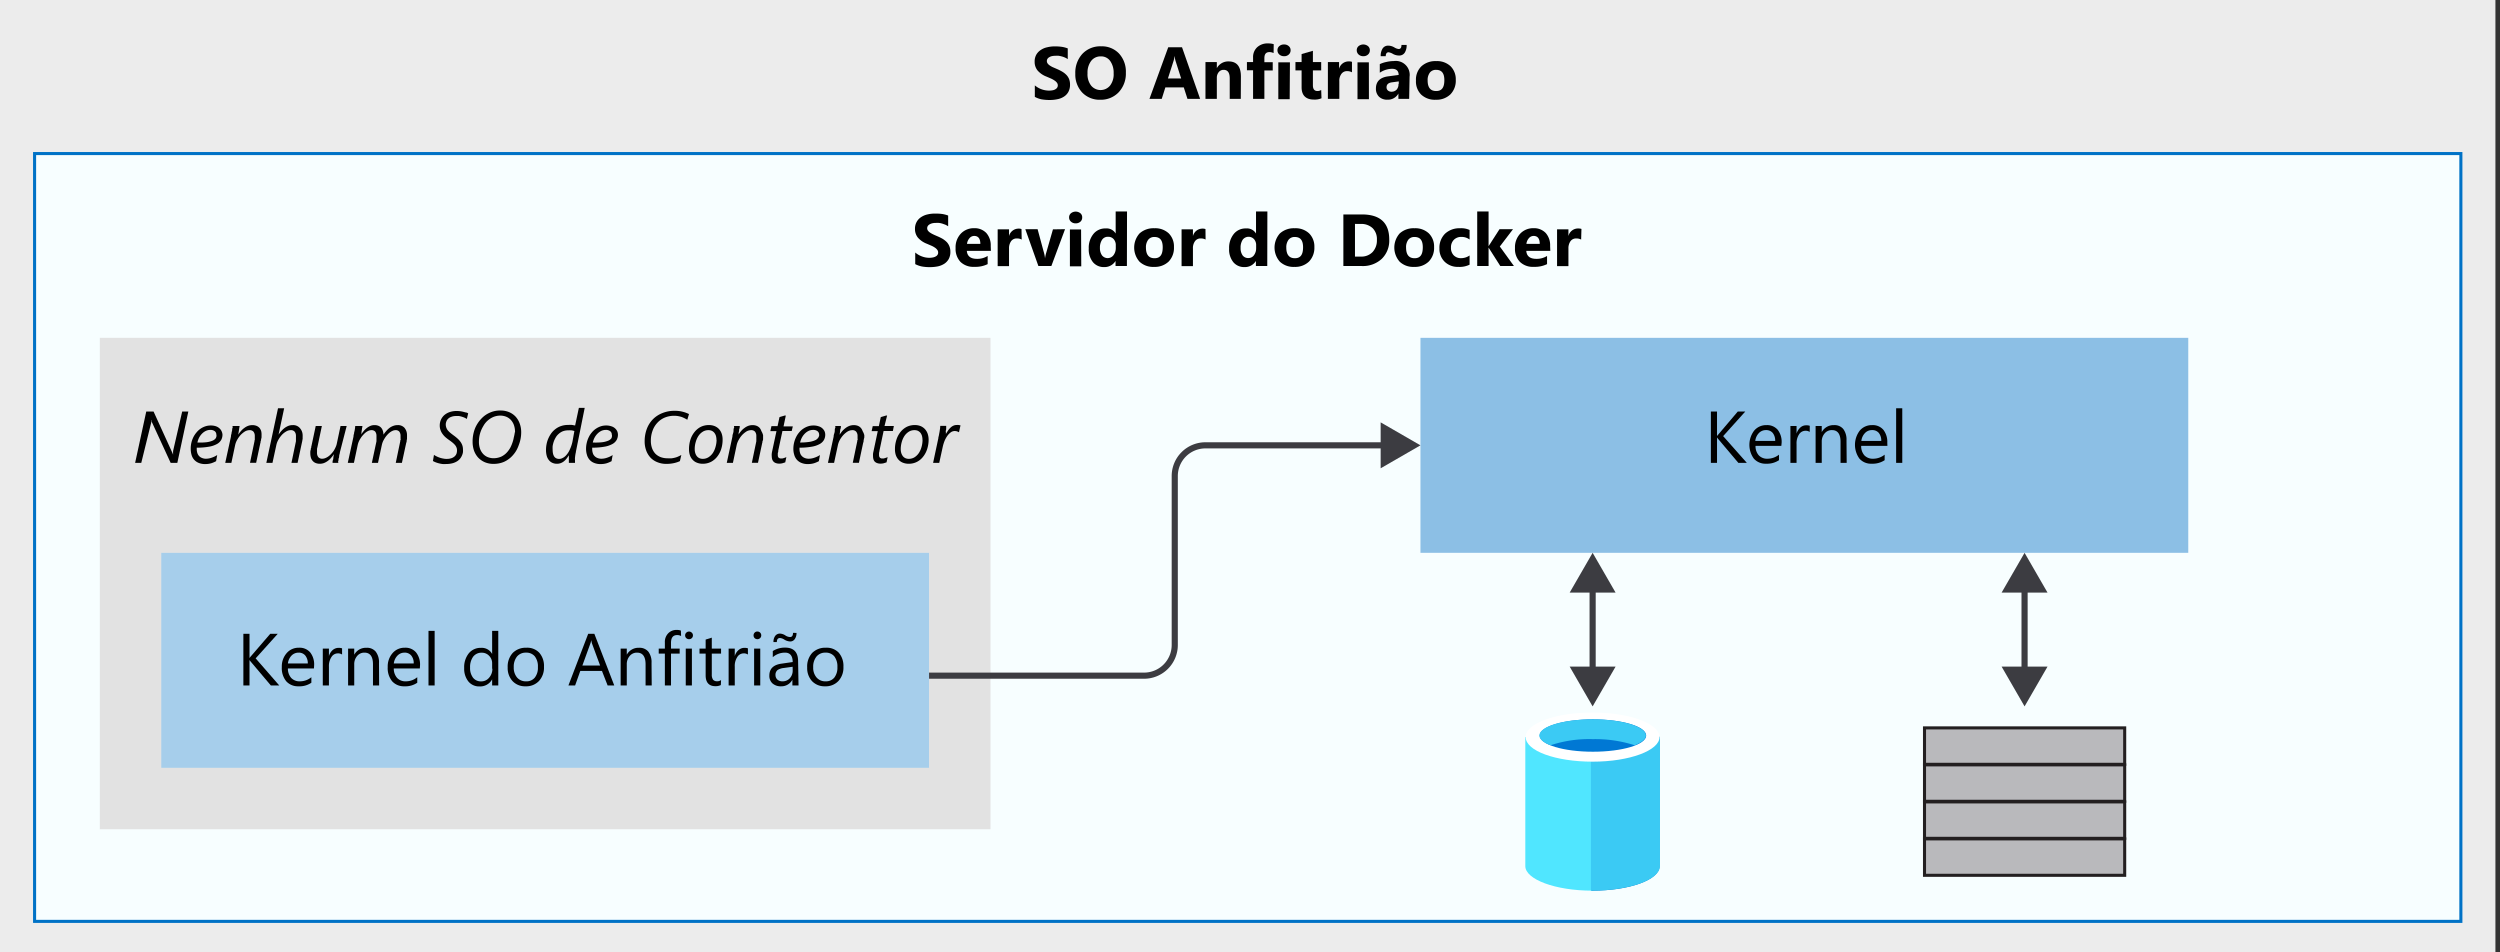 <svg xmlns="http://www.w3.org/2000/svg" viewBox="0 0 407 155"><rect x="0" y="0" width="407" height="155" fill="#333333" stroke="none"/><defs><style>.cls-1{fill:#fff;}.cls-2,.cls-5,.cls-9{fill:#3c3c41;}.cls-2{opacity:0.1;}.cls-14,.cls-2,.cls-3,.cls-5,.cls-6,.cls-7{isolation:isolate;}.cls-10,.cls-3{fill:#50e6ff;}.cls-3{opacity:0.05;}.cls-15,.cls-4,.cls-8{fill:none;}.cls-4{stroke:#0072c6;}.cls-15,.cls-4{stroke-width:0.5px;}.cls-5{opacity:0.15;}.cls-6,.cls-7{fill:#0072c6;}.cls-6{opacity:0.35;}.cls-7{opacity:0.45;}.cls-8{stroke:#3c3c41;}.cls-11{fill:#0072c5;}.cls-12{fill:#3bcaf4;}.cls-13{fill:#0078d4;}.cls-14{fill:#75757a;opacity:0.5;}.cls-15{stroke:#231f20;}</style></defs><title>OJ104601304</title><g id="Layer_1" data-name="Layer 1"><g id="Shapes"><g id="Group"><rect id="Rectangle-path" class="cls-1" width="406.25" height="155"/><rect class="cls-2" width="406.25" height="155"/></g><rect class="cls-1" x="5.63" y="25" width="395" height="125"/><rect class="cls-3" x="5.63" y="25" width="395" height="125"/><rect class="cls-4" x="5.63" y="25" width="395" height="125"/><rect class="cls-1" x="16.25" y="55" width="145" height="80"/><rect class="cls-5" x="16.25" y="55" width="145" height="80"/><rect class="cls-1" x="26.25" y="90" width="125" height="35"/><rect class="cls-6" x="26.25" y="90" width="125" height="35"/><rect class="cls-1" x="231.25" y="55" width="125" height="35"/><rect class="cls-7" x="231.25" y="55" width="125" height="35"/><path id="Shape" class="cls-8" d="M151.25,110h35a5,5,0,0,0,5-5V77.5a5,5,0,0,1,5-5h29.62"/><polygon class="cls-9" points="224.77 76.24 231.25 72.5 224.77 68.76 224.77 76.24"/><path class="cls-8" d="M259.28,95.38v14.24"/><polygon class="cls-9" points="255.54 96.48 259.28 90 263.02 96.48 255.54 96.48"/><polygon class="cls-9" points="255.54 108.52 259.28 115 263.02 108.52 255.54 108.52"/><path class="cls-10" d="M248.32,120v21c0,2.16,4.87,4,10.9,4V120Z"/><path class="cls-11" d="M259.1,145h.18c6,0,10.9-1.76,10.9-4V120H259.1Z"/><path class="cls-12" d="M259,145h.17c6.09,0,11.07-1.76,11.07-4V119.93H259Z"/><path class="cls-1" d="M270.17,120c0,2.17-4.86,4-10.89,4s-10.9-1.76-10.9-4,4.86-4,10.9-4S270.17,117.82,270.17,120Z"/><path class="cls-13" d="M268,119.75c0,1.46-3.87,2.63-8.67,2.63s-8.67-1.17-8.67-2.63,3.86-2.64,8.67-2.64S268,118.28,268,119.75Z"/><path class="cls-12" d="M266.13,121.33c1.12-.47,1.82-1,1.82-1.58,0-1.47-3.87-2.64-8.67-2.64s-8.67,1.17-8.67,2.64c0,.58.7,1.17,1.81,1.58a20,20,0,0,1,6.86-1A21,21,0,0,1,266.13,121.33Z"/><path class="cls-8" d="M329.6,95.38v14.24"/><polygon class="cls-9" points="325.86 96.48 329.6 90 333.34 96.48 325.86 96.48"/><polygon class="cls-9" points="325.86 108.52 329.6 115 333.34 108.52 325.86 108.52"/><rect class="cls-1" x="313.31" y="124.52" width="32.59" height="5.93"/><rect class="cls-14" x="313.31" y="124.52" width="32.59" height="5.93"/><rect class="cls-15" x="313.31" y="124.52" width="32.59" height="5.93"/><rect class="cls-1" x="313.31" y="118.5" width="32.59" height="5.93"/><rect class="cls-14" x="313.31" y="118.5" width="32.59" height="5.93"/><rect class="cls-15" x="313.31" y="118.5" width="32.59" height="5.93"/><rect class="cls-1" x="313.31" y="136.57" width="32.59" height="5.93"/><rect class="cls-14" x="313.31" y="136.57" width="32.59" height="5.93"/><rect class="cls-15" x="313.31" y="136.57" width="32.59" height="5.93"/><rect class="cls-1" x="313.31" y="130.55" width="32.59" height="5.93"/><rect class="cls-14" x="313.31" y="130.55" width="32.59" height="5.93"/><rect class="cls-15" x="313.31" y="130.55" width="32.59" height="5.93"/></g></g><g id="text"><path d="M168.47,15.77V13.9a3.59,3.59,0,0,0,2.32.85,2.9,2.9,0,0,0,.62-.06,1.19,1.19,0,0,0,.44-.18.7.7,0,0,0,.27-.27.64.64,0,0,0,.09-.34.71.71,0,0,0-.14-.43,1.52,1.52,0,0,0-.39-.36,3.74,3.74,0,0,0-.57-.32l-.72-.31a3.65,3.65,0,0,1-1.47-1,2.21,2.21,0,0,1-.48-1.43,2.25,2.25,0,0,1,.26-1.13,2.21,2.21,0,0,1,.72-.77,2.93,2.93,0,0,1,1.05-.45,5.18,5.18,0,0,1,1.26-.15,8.06,8.06,0,0,1,1.17.08,4.85,4.85,0,0,1,.93.25V9.63a2.28,2.28,0,0,0-.46-.26,2.8,2.8,0,0,0-.51-.18,3.33,3.33,0,0,0-.53-.11,2.77,2.77,0,0,0-.49,0,2.74,2.74,0,0,0-.59.06,1.35,1.35,0,0,0-.44.18.78.78,0,0,0-.28.26.62.62,0,0,0-.1.35.63.63,0,0,0,.11.38,1.21,1.21,0,0,0,.32.32,3.53,3.53,0,0,0,.49.29l.67.29a7.55,7.55,0,0,1,.9.45,3.18,3.18,0,0,1,.69.54,2.15,2.15,0,0,1,.44.68,2.48,2.48,0,0,1,.15.89,2.41,2.41,0,0,1-.27,1.19,2.12,2.12,0,0,1-.72.77,2.94,2.94,0,0,1-1.06.42,5.91,5.91,0,0,1-1.28.13,8,8,0,0,1-1.32-.11A4,4,0,0,1,168.47,15.77Z"/><path d="M179.13,16.24a3.92,3.92,0,0,1-2.94-1.17A4.27,4.27,0,0,1,175.06,12a4.53,4.53,0,0,1,1.15-3.23,4,4,0,0,1,3.06-1.23,3.83,3.83,0,0,1,2.91,1.18,4.35,4.35,0,0,1,1.11,3.11A4.43,4.43,0,0,1,182.14,15,4,4,0,0,1,179.13,16.24Zm.09-7.06a1.92,1.92,0,0,0-1.59.75,3.13,3.13,0,0,0-.58,2,3,3,0,0,0,.58,2,2,2,0,0,0,3.09,0,3,3,0,0,0,.58-2,3.27,3.27,0,0,0-.56-2A1.8,1.8,0,0,0,179.22,9.18Z"/><path d="M195.38,16.1h-2.06l-.6-1.87h-3l-.59,1.87h-2l3.06-8.41h2.24Zm-3.09-3.33-.9-2.82a3,3,0,0,1-.14-.76h-.05a3.24,3.24,0,0,1-.15.74l-.91,2.84Z"/><path d="M202,16.1H200.2V12.76c0-.93-.33-1.39-1-1.39a1,1,0,0,0-.79.37,1.43,1.43,0,0,0-.31.93V16.1h-1.85v-6h1.85v1h0a2.1,2.1,0,0,1,1.92-1.1c1.33,0,2,.82,2,2.47Z"/><path d="M207.34,8.64a1.53,1.53,0,0,0-.67-.16c-.56,0-.83.32-.83,1v.65h1.36v1.34h-1.36V16.1H204V11.44h-1V10.1h1V9.35a2.18,2.18,0,0,1,.66-1.65,2.47,2.47,0,0,1,1.79-.63,3,3,0,0,1,.91.12Zm1.7.51a1.12,1.12,0,0,1-.77-.28.9.9,0,0,1-.3-.68.85.85,0,0,1,.3-.68,1.11,1.11,0,0,1,.77-.27,1.08,1.08,0,0,1,.77.27.85.85,0,0,1,.3.68.91.91,0,0,1-.29.68A1.08,1.08,0,0,1,209,9.15Zm.92,7h-1.85v-6H210Z"/><path d="M215.14,16a2.8,2.8,0,0,1-1.24.21c-1.3,0-2-.68-2-2V11.46h-1V10.1h1V8.8l1.84-.53V10.1h1.35v1.36h-1.35v2.43q0,.93.75.93a1.19,1.19,0,0,0,.6-.17Z"/><path d="M220.1,11.77a1.61,1.61,0,0,0-.78-.19,1.1,1.1,0,0,0-.94.45,1.88,1.88,0,0,0-.34,1.2V16.1h-1.86v-6H218v1.11h0A1.6,1.6,0,0,1,219.64,10a1.14,1.14,0,0,1,.46.07Z"/><path d="M221.94,9.15a1.09,1.09,0,0,1-.76-.28.9.9,0,0,1-.3-.68.85.85,0,0,1,.3-.68,1.22,1.22,0,0,1,1.53,0,.85.85,0,0,1,.3.68.89.89,0,0,1-.3.69A1.08,1.08,0,0,1,221.94,9.15Zm.92,7H221v-6h1.85Z"/><path d="M229.41,16.1h-1.75v-.87h0a1.94,1.94,0,0,1-1.78,1,1.88,1.88,0,0,1-1.38-.49,1.79,1.79,0,0,1-.5-1.32c0-1.17.69-1.84,2.07-2l1.63-.22c0-.65-.36-1-1.07-1a3.64,3.64,0,0,0-2,.64v-1.4a4.67,4.67,0,0,1,1.06-.35,5.63,5.63,0,0,1,1.22-.15,2.27,2.27,0,0,1,2.57,2.56ZM229,7.32a2.18,2.18,0,0,1-.32,1.27,1.05,1.05,0,0,1-.89.45,2.08,2.08,0,0,1-1-.25,2,2,0,0,0-.72-.28c-.31,0-.47.22-.47.64h-.82a2.18,2.18,0,0,1,.32-1.27,1.06,1.06,0,0,1,.9-.45,2,2,0,0,1,1,.29,1.69,1.69,0,0,0,.7.26c.31,0,.46-.22.46-.66Zm-1.28,6.34v-.41l-1.09.15q-.9.11-.9.81a.67.67,0,0,0,.22.52.84.84,0,0,0,.59.2,1.1,1.1,0,0,0,.85-.36A1.29,1.29,0,0,0,227.67,13.66Z"/><path d="M233.73,16.24a3.24,3.24,0,0,1-2.36-.84,3,3,0,0,1-.85-2.28,3,3,0,0,1,.89-2.33,3.34,3.34,0,0,1,2.4-.84,3.2,3.2,0,0,1,2.35.84A3,3,0,0,1,237,13a3.17,3.17,0,0,1-.88,2.37A3.28,3.28,0,0,1,233.73,16.24Zm.05-4.87a1.23,1.23,0,0,0-1,.45,2,2,0,0,0-.36,1.28c0,1.15.46,1.72,1.39,1.72s1.33-.59,1.33-1.77S234.67,11.37,233.78,11.37Z"/><path d="M149,43V41.11a3.52,3.52,0,0,0,1.1.64,3.4,3.4,0,0,0,1.21.22,2.88,2.88,0,0,0,.63-.07,1.35,1.35,0,0,0,.44-.18.7.7,0,0,0,.27-.27.62.62,0,0,0,.08-.33.68.68,0,0,0-.14-.44,1.47,1.47,0,0,0-.38-.36,3.43,3.43,0,0,0-.58-.32l-.72-.31a3.7,3.7,0,0,1-1.47-1,2.19,2.19,0,0,1-.48-1.43,2.25,2.25,0,0,1,.27-1.13,2.18,2.18,0,0,1,.71-.77,3.09,3.09,0,0,1,1.05-.45,5.21,5.21,0,0,1,1.27-.14,7.94,7.94,0,0,1,1.16.07,5.16,5.16,0,0,1,.94.25v1.75a3.42,3.42,0,0,0-.46-.26l-.51-.18a3.58,3.58,0,0,0-.53-.11,4.4,4.4,0,0,0-.49,0,2.68,2.68,0,0,0-.59.06,1.69,1.69,0,0,0-.45.18.88.88,0,0,0-.28.26.69.69,0,0,0,0,.73,1.38,1.38,0,0,0,.32.32,3.69,3.69,0,0,0,.5.29c.19.1.42.19.66.3a8.62,8.62,0,0,1,.91.44,3.75,3.75,0,0,1,.69.54,2.12,2.12,0,0,1,.43.68,2.29,2.29,0,0,1,.16.9,2.37,2.37,0,0,1-.27,1.18,2.22,2.22,0,0,1-.72.77,3.2,3.2,0,0,1-1.07.43,6.55,6.55,0,0,1-1.28.12,6.88,6.88,0,0,1-1.31-.11A4.15,4.15,0,0,1,149,43Z"/><path d="M161.32,40.84H157.4c.07.87.62,1.3,1.65,1.3a3.15,3.15,0,0,0,1.74-.47V43a4.51,4.51,0,0,1-2.16.44,3,3,0,0,1-2.26-.8,3.08,3.08,0,0,1-.8-2.25,3.23,3.23,0,0,1,.87-2.37,2.9,2.9,0,0,1,2.13-.87,2.62,2.62,0,0,1,2,.78,3,3,0,0,1,.72,2.12ZM159.6,39.7c0-.86-.35-1.29-1-1.29a1,1,0,0,0-.77.37,1.65,1.65,0,0,0-.4.92Z"/><path d="M166.33,39a1.59,1.59,0,0,0-.77-.18,1.11,1.11,0,0,0-.95.44,2,2,0,0,0-.34,1.2v2.87h-1.85v-6h1.85v1.11h0a1.6,1.6,0,0,1,1.58-1.22,1.28,1.28,0,0,1,.45.07Z"/><path d="M173.39,37.31l-2.23,6h-2.11l-2.13-6h2l1,3.7a5.17,5.17,0,0,1,.21,1.06h0a6,6,0,0,1,.22-1l1.07-3.73Z"/><path d="M175.12,36.36a1.07,1.07,0,0,1-.77-.28.88.88,0,0,1-.3-.68.85.85,0,0,1,.3-.68,1.23,1.23,0,0,1,1.54,0,.84.84,0,0,1,.29.68.88.88,0,0,1-.29.69A1.11,1.11,0,0,1,175.12,36.36Zm.91,7h-1.85v-6H176Z"/><path d="M183.46,43.31h-1.85v-.83h0a2.08,2.08,0,0,1-1.86,1,2.27,2.27,0,0,1-1.81-.79,3.28,3.28,0,0,1-.69-2.22,3.54,3.54,0,0,1,.76-2.38,2.45,2.45,0,0,1,2-.9,1.7,1.7,0,0,1,1.62.83h0V34.43h1.85Zm-1.81-2.92v-.45a1.43,1.43,0,0,0-.34-1,1.14,1.14,0,0,0-.89-.39,1.12,1.12,0,0,0-1,.48,2.28,2.28,0,0,0-.35,1.33,2,2,0,0,0,.34,1.22,1.18,1.18,0,0,0,1.84,0A1.88,1.88,0,0,0,181.65,40.39Z"/><path d="M187.88,43.45a3.23,3.23,0,0,1-2.36-.84,3.47,3.47,0,0,1,0-4.61,3.38,3.38,0,0,1,2.41-.84,3.2,3.2,0,0,1,2.35.84,3,3,0,0,1,.84,2.23,3.19,3.19,0,0,1-.87,2.36A3.25,3.25,0,0,1,187.88,43.45Zm.05-4.87a1.23,1.23,0,0,0-1,.45,2,2,0,0,0-.37,1.28c0,1.15.47,1.73,1.4,1.73s1.33-.6,1.33-1.78S188.82,38.58,187.93,38.58Z"/><path d="M196.27,39a1.61,1.61,0,0,0-.78-.18,1.1,1.1,0,0,0-.94.44,1.9,1.9,0,0,0-.34,1.2v2.87h-1.85v-6h1.85v1.11h0a1.6,1.6,0,0,1,1.58-1.22,1.35,1.35,0,0,1,.46.07Z"/><path d="M206.31,43.31h-1.85v-.83h0a2.07,2.07,0,0,1-1.86,1,2.27,2.27,0,0,1-1.81-.79,3.28,3.28,0,0,1-.69-2.22,3.59,3.59,0,0,1,.76-2.38,2.45,2.45,0,0,1,2-.9,1.7,1.7,0,0,1,1.62.83h0V34.43h1.85Zm-1.81-2.92v-.45a1.43,1.43,0,0,0-.34-1,1.2,1.2,0,0,0-1.85.09,2.28,2.28,0,0,0-.34,1.33,2,2,0,0,0,.33,1.22,1.12,1.12,0,0,0,.93.43,1.1,1.1,0,0,0,.91-.45A1.88,1.88,0,0,0,204.5,40.39Z"/><path d="M210.73,43.45a3.23,3.23,0,0,1-2.36-.84,3.47,3.47,0,0,1,0-4.61,3.38,3.38,0,0,1,2.41-.84,3.2,3.2,0,0,1,2.35.84,3,3,0,0,1,.85,2.23,3.2,3.2,0,0,1-.88,2.36A3.24,3.24,0,0,1,210.73,43.45Zm.05-4.87a1.23,1.23,0,0,0-1,.45,2,2,0,0,0-.37,1.28c0,1.15.47,1.73,1.4,1.73s1.33-.6,1.33-1.78S211.67,38.58,210.78,38.58Z"/><path d="M218.7,43.31v-8.4h3q4.47,0,4.47,4.09a4.14,4.14,0,0,1-1.22,3.14,4.5,4.5,0,0,1-3.25,1.17Zm1.89-6.86v5.32h.94a2.51,2.51,0,0,0,1.93-.74,2.78,2.78,0,0,0,.7-2,2.51,2.51,0,0,0-.69-1.88,2.67,2.67,0,0,0-1.95-.69Z"/><path d="M230.22,43.45a3.2,3.2,0,0,1-2.35-.84,3.47,3.47,0,0,1,0-4.61,3.35,3.35,0,0,1,2.41-.84,3.19,3.19,0,0,1,2.34.84,3,3,0,0,1,.85,2.23,3.16,3.16,0,0,1-.88,2.36A3.24,3.24,0,0,1,230.22,43.45Zm.05-4.87a1.23,1.23,0,0,0-1,.45,2,2,0,0,0-.36,1.28c0,1.15.46,1.73,1.39,1.73s1.33-.6,1.33-1.78S231.17,38.58,230.27,38.58Z"/><path d="M239.25,43.09a3.69,3.69,0,0,1-1.81.36,3.06,3.06,0,0,1-2.24-.83,2.91,2.91,0,0,1-.86-2.17,3.21,3.21,0,0,1,.92-2.41,3.42,3.42,0,0,1,2.45-.88,3.26,3.26,0,0,1,1.54.28V39a2.12,2.12,0,0,0-1.3-.43,1.67,1.67,0,0,0-1.26.47,1.72,1.72,0,0,0-.47,1.28,1.69,1.69,0,0,0,.45,1.25,1.62,1.62,0,0,0,1.22.46,2.44,2.44,0,0,0,1.36-.44Z"/><path d="M246.47,43.31h-2.22l-1.91-3h0v3h-1.85V34.43h1.85v5.65h0l1.78-2.77h2.2l-2.15,2.82Z"/><path d="M252.39,40.84h-3.91c.06.87.61,1.3,1.64,1.3a3.15,3.15,0,0,0,1.74-.47V43a4.51,4.51,0,0,1-2.16.44,3,3,0,0,1-2.25-.8,3,3,0,0,1-.81-2.25,3.23,3.23,0,0,1,.87-2.37,2.9,2.9,0,0,1,2.13-.87,2.62,2.62,0,0,1,2,.78,3,3,0,0,1,.72,2.12Zm-1.72-1.14c0-.86-.34-1.29-1-1.29a1,1,0,0,0-.77.37,1.65,1.65,0,0,0-.4.92Z"/><path d="M257.41,39a1.66,1.66,0,0,0-.78-.18,1.11,1.11,0,0,0-.95.44,2,2,0,0,0-.34,1.2v2.87h-1.85v-6h1.85v1.11h0A1.6,1.6,0,0,1,257,37.2a1.39,1.39,0,0,1,.46.07Z"/><path d="M45.46,111.59H44.09l-3.25-3.85a2.38,2.38,0,0,1-.22-.29h0v4.14h-1v-8.41h1v3.95h0c.06-.08.13-.18.22-.28L44,103.18h1.22l-3.6,4Z"/><path d="M51.11,108.83H46.87a2.27,2.27,0,0,0,.54,1.54,1.85,1.85,0,0,0,1.42.55,2.89,2.89,0,0,0,1.86-.67v.9a3.41,3.41,0,0,1-2.09.58,2.56,2.56,0,0,1-2-.82,3.37,3.37,0,0,1-.72-2.3,3.28,3.28,0,0,1,.79-2.28,2.54,2.54,0,0,1,2-.88,2.26,2.26,0,0,1,1.83.76,3.15,3.15,0,0,1,.64,2.11Zm-1-.82a2,2,0,0,0-.41-1.29,1.36,1.36,0,0,0-1.09-.47,1.58,1.58,0,0,0-1.16.49,2.21,2.21,0,0,0-.58,1.27Z"/><path d="M55.69,106.56a1.16,1.16,0,0,0-.72-.19,1.21,1.21,0,0,0-1,.58,2.62,2.62,0,0,0-.42,1.58v3.06h-1v-6h1v1.23h0a2.08,2.08,0,0,1,.62-1,1.49,1.49,0,0,1,.95-.35,1.65,1.65,0,0,1,.57.08Z"/><path d="M61.72,111.59h-1v-3.43c0-1.27-.46-1.91-1.39-1.91a1.48,1.48,0,0,0-1.19.55,2,2,0,0,0-.47,1.36v3.43h-1v-6h1v1h0a2.15,2.15,0,0,1,2-1.13,1.83,1.83,0,0,1,1.5.63,2.82,2.82,0,0,1,.53,1.84Z"/><path d="M68.35,108.83H64.11a2.27,2.27,0,0,0,.54,1.54,1.85,1.85,0,0,0,1.42.55,2.89,2.89,0,0,0,1.86-.67v.9a3.41,3.41,0,0,1-2.09.58,2.56,2.56,0,0,1-2-.82,3.37,3.37,0,0,1-.72-2.3,3.28,3.28,0,0,1,.79-2.28,2.54,2.54,0,0,1,2-.88,2.24,2.24,0,0,1,1.82.76,3.15,3.15,0,0,1,.65,2.11Zm-1-.82a1.9,1.9,0,0,0-.4-1.29,1.36,1.36,0,0,0-1.1-.47,1.57,1.57,0,0,0-1.15.49,2.22,2.22,0,0,0-.59,1.27Z"/><path d="M70.76,111.59h-1V102.7h1Z"/><path d="M81.12,111.59h-1v-1h0a2.21,2.21,0,0,1-2.06,1.16,2.24,2.24,0,0,1-1.81-.81,3.32,3.32,0,0,1-.68-2.19,3.6,3.6,0,0,1,.75-2.39,2.47,2.47,0,0,1,2-.89,1.91,1.91,0,0,1,1.8,1h0V102.7h1Zm-1-2.72V108a1.67,1.67,0,0,0-.49-1.23,1.59,1.59,0,0,0-1.21-.51,1.68,1.68,0,0,0-1.39.65,2.85,2.85,0,0,0-.5,1.78,2.56,2.56,0,0,0,.48,1.64,1.6,1.6,0,0,0,1.3.6,1.64,1.64,0,0,0,1.3-.58A2.16,2.16,0,0,0,80.16,108.87Z"/><path d="M85.57,111.73a2.76,2.76,0,0,1-2.12-.84,3.12,3.12,0,0,1-.8-2.23,3.27,3.27,0,0,1,.83-2.37,3,3,0,0,1,2.23-.84,2.68,2.68,0,0,1,2.09.82,3.25,3.25,0,0,1,.76,2.29,3.21,3.21,0,0,1-.81,2.3A2.84,2.84,0,0,1,85.57,111.73Zm.07-5.48a1.84,1.84,0,0,0-1.47.63,2.64,2.64,0,0,0-.53,1.74,2.46,2.46,0,0,0,.54,1.68,1.85,1.85,0,0,0,1.46.62,1.73,1.73,0,0,0,1.43-.61,2.57,2.57,0,0,0,.5-1.71,2.65,2.65,0,0,0-.5-1.74A1.76,1.76,0,0,0,85.64,106.25Z"/><path d="M100,111.59H98.92L98,109.23H94.47l-.84,2.36H92.54l3.22-8.41h1Zm-2.3-3.24-1.32-3.58a5.16,5.16,0,0,1-.13-.57h0a2.62,2.62,0,0,1-.14.57l-1.3,3.58Z"/><path d="M106.1,111.59h-1v-3.43c0-1.27-.47-1.91-1.39-1.91a1.5,1.5,0,0,0-1.2.55,2,2,0,0,0-.47,1.36v3.43h-1v-6h1v1h0a2.16,2.16,0,0,1,2-1.13,1.85,1.85,0,0,1,1.51.63,2.82,2.82,0,0,1,.52,1.84Z"/><path d="M110.88,103.55a1.24,1.24,0,0,0-.64-.16c-.67,0-1,.42-1,1.27v.93h1.41v.82h-1.41v5.18h-1v-5.18h-1v-.82h1v-1a2,2,0,0,1,.55-1.49,1.86,1.86,0,0,1,1.36-.55,1.94,1.94,0,0,1,.7.11Zm1.29.51a.64.64,0,0,1-.44-.17.58.58,0,0,1-.19-.45.58.58,0,0,1,.19-.44.63.63,0,0,1,.89,0,.58.58,0,0,1,.19.45.58.58,0,0,1-.19.44A.61.61,0,0,1,112.17,104.06Zm.47,7.53h-1v-6h1Z"/><path d="M117.35,111.53a1.92,1.92,0,0,1-.9.18c-1,0-1.57-.58-1.57-1.75v-3.55h-1v-.82h1v-1.47l1-.31v1.78h1.51v.82h-1.51v3.38a1.45,1.45,0,0,0,.2.86.84.84,0,0,0,.68.26,1,1,0,0,0,.63-.2Z"/><path d="M121.76,106.56a1.16,1.16,0,0,0-.72-.19,1.21,1.21,0,0,0-1,.58,2.62,2.62,0,0,0-.42,1.58v3.06h-1v-6h1v1.23h0a2,2,0,0,1,.63-1,1.44,1.44,0,0,1,.94-.35,1.65,1.65,0,0,1,.57.08Z"/><path d="M123.3,104.06a.64.64,0,0,1-.44-.17.65.65,0,0,1,0-.9.6.6,0,0,1,.44-.18.64.64,0,0,1,.45.18.61.61,0,0,1,.18.45.6.6,0,0,1-.18.44A.64.64,0,0,1,123.3,104.06Zm.47,7.53h-1v-6h1Z"/><path d="M130,111.59h-1v-.94h0a2,2,0,0,1-1.84,1.08,2,2,0,0,1-1.41-.48,1.65,1.65,0,0,1-.5-1.26q0-1.68,2-1.95l1.8-.26c0-1-.42-1.53-1.24-1.53a3,3,0,0,0-2,.74v-1a3.68,3.68,0,0,1,2-.56c1.41,0,2.12.74,2.12,2.23Zm-.33-8.55a1.68,1.68,0,0,1-.28,1,.88.88,0,0,1-.76.39,1.92,1.92,0,0,1-.95-.31,1.56,1.56,0,0,0-.69-.25c-.35,0-.52.22-.52.66h-.55a1.62,1.62,0,0,1,.28-1,.94.94,0,0,1,.79-.38,1.74,1.74,0,0,1,.87.3,1.46,1.46,0,0,0,.75.26c.33,0,.49-.22.49-.68Zm-.63,5.51-1.45.2a2.3,2.3,0,0,0-1,.33,1,1,0,0,0-.34.84,1,1,0,0,0,.31.72,1.2,1.2,0,0,0,.84.28,1.55,1.55,0,0,0,1.18-.5,1.81,1.81,0,0,0,.47-1.27Z"/><path d="M134.33,111.73a2.79,2.79,0,0,1-2.13-.84,3.12,3.12,0,0,1-.79-2.23,3.27,3.27,0,0,1,.82-2.37,3,3,0,0,1,2.24-.84,2.68,2.68,0,0,1,2.09.82,3.29,3.29,0,0,1,.75,2.29,3.21,3.21,0,0,1-.81,2.3A2.82,2.82,0,0,1,134.33,111.73Zm.07-5.48a1.84,1.84,0,0,0-1.47.63,2.59,2.59,0,0,0-.54,1.74,2.41,2.41,0,0,0,.55,1.68,1.85,1.85,0,0,0,1.46.62,1.74,1.74,0,0,0,1.43-.61,2.62,2.62,0,0,0,.5-1.71,2.71,2.71,0,0,0-.5-1.74A1.77,1.77,0,0,0,134.4,106.25Z"/><path d="M284.38,75.35H283l-3.24-3.84a2.68,2.68,0,0,1-.23-.3h0v4.14h-1V67h1v4h0a2.4,2.4,0,0,1,.23-.29L282.91,67h1.22l-3.6,4Z"/><path d="M290,72.59H285.8a2.21,2.21,0,0,0,.54,1.55,1.85,1.85,0,0,0,1.41.54,3,3,0,0,0,1.87-.66v.9a3.52,3.52,0,0,1-2.09.57,2.52,2.52,0,0,1-2-.82,3.83,3.83,0,0,1,.06-4.58,2.55,2.55,0,0,1,2-.88,2.25,2.25,0,0,1,1.82.76,3.19,3.19,0,0,1,.64,2.12Zm-1-.81a2,2,0,0,0-.4-1.3,1.37,1.37,0,0,0-1.1-.46,1.56,1.56,0,0,0-1.16.49,2.18,2.18,0,0,0-.58,1.27Z"/><path d="M294.62,70.32a1.18,1.18,0,0,0-.73-.19,1.23,1.23,0,0,0-1,.58,2.64,2.64,0,0,0-.41,1.58v3.06h-1v-6h1v1.24h0a2.17,2.17,0,0,1,.63-1,1.39,1.39,0,0,1,.94-.35,1.52,1.52,0,0,1,.58.08Z"/><path d="M300.64,75.35h-1V71.93c0-1.27-.47-1.91-1.4-1.91a1.52,1.52,0,0,0-1.19.54,2,2,0,0,0-.47,1.37v3.42h-1v-6h1v1h0a2.17,2.17,0,0,1,2-1.14,1.83,1.83,0,0,1,1.51.64,2.85,2.85,0,0,1,.52,1.83Z"/><path d="M307.27,72.59H303a2.25,2.25,0,0,0,.53,1.55,1.88,1.88,0,0,0,1.42.54,3,3,0,0,0,1.87-.66v.9a3.53,3.53,0,0,1-2.1.57,2.51,2.51,0,0,1-2-.82,3.83,3.83,0,0,1,.06-4.58,2.54,2.54,0,0,1,2-.88,2.26,2.26,0,0,1,1.83.76,3.19,3.19,0,0,1,.64,2.12Zm-1-.81a2,2,0,0,0-.4-1.3,1.37,1.37,0,0,0-1.1-.46,1.54,1.54,0,0,0-1.16.49,2.18,2.18,0,0,0-.58,1.27Z"/><path d="M309.69,75.35h-1V66.47h1Z"/><path d="M28.87,75.35H27.78l-3.1-6.73a.83.83,0,0,1,0-.12s0-.09-.05-.14,0-.1,0-.15a.52.52,0,0,1,0-.11h0v.15a.88.88,0,0,0,0,.17l0,.17q0,.09,0,.15L23,75.35H22L23.81,67H25l3,6.59.06.13.06.15.06.15,0,.13h0s0-.1,0-.16l0-.2a.69.69,0,0,1,0-.2,1.28,1.28,0,0,0,0-.17L29.66,67h1Z"/><path d="M36.22,70.76a1.79,1.79,0,0,1-.21.86,1.75,1.75,0,0,1-.7.67,4,4,0,0,1-1.28.43,10.79,10.79,0,0,1-2,.16.57.57,0,0,0,0,.13v.12a2,2,0,0,0,.09.6,1.37,1.37,0,0,0,.27.49,1.21,1.21,0,0,0,.48.33,1.59,1.59,0,0,0,.68.13,2.75,2.75,0,0,0,.89-.16,3.7,3.7,0,0,0,.92-.44l-.18,1a4.55,4.55,0,0,1-.76.33,3.45,3.45,0,0,1-1,.14,2.7,2.7,0,0,1-1.12-.21,2,2,0,0,1-.73-.54,2.08,2.08,0,0,1-.4-.8,3.56,3.56,0,0,1-.12-.94,4.17,4.17,0,0,1,.11-1,4.26,4.26,0,0,1,.33-.91,3.85,3.85,0,0,1,.52-.77,3.09,3.09,0,0,1,.66-.6,3.13,3.13,0,0,1,.78-.38,2.76,2.76,0,0,1,.86-.13,2.57,2.57,0,0,1,.82.12,1.63,1.63,0,0,1,.59.34,1.33,1.33,0,0,1,.36.49A1.53,1.53,0,0,1,36.22,70.76Zm-1,0a.68.68,0,0,0-.27-.57,1.14,1.14,0,0,0-.72-.2,1.65,1.65,0,0,0-.69.15,2.16,2.16,0,0,0-.62.43,2.71,2.71,0,0,0-.49.65,3.06,3.06,0,0,0-.29.82A9.59,9.59,0,0,0,33.58,72a3.7,3.7,0,0,0,1-.25,1.23,1.23,0,0,0,.54-.4A.87.87,0,0,0,35.24,70.8Z"/><path d="M42.58,70.85c0,.06,0,.14,0,.24s0,.21-.05.33,0,.23-.07.35,0,.21-.06.29l-.7,3.29h-1l.73-3.51c0-.07,0-.14.05-.22a1.87,1.87,0,0,0,0-.25l0-.22a1,1,0,0,0,0-.16,1.11,1.11,0,0,0-.21-.71.79.79,0,0,0-.64-.25,1.51,1.51,0,0,0-.77.22,3.78,3.78,0,0,0-.7.58,4.23,4.23,0,0,0-.55.78,3,3,0,0,0-.32.81l-.62,2.93h-1l.93-4.28q0-.22.09-.48c0-.17.06-.33.09-.48s0-.3.07-.43,0-.24,0-.33H39c0,.15-.05.31-.07.48s-.05.32-.07.46-.05.32-.08.48h0a4.64,4.64,0,0,1,.46-.61,2.79,2.79,0,0,1,.54-.49,2.31,2.31,0,0,1,.61-.34,2,2,0,0,1,.68-.12,1.78,1.78,0,0,1,.69.12,1.37,1.37,0,0,1,.48.33,1.53,1.53,0,0,1,.28.52A2.41,2.41,0,0,1,42.58,70.85Z"/><path d="M49.27,70.86a1.31,1.31,0,0,1,0,.23c0,.11,0,.22,0,.34l-.06.34a2.84,2.84,0,0,1-.06.29l-.7,3.29h-1l.73-3.51c0-.07,0-.14,0-.22s0-.16,0-.25l0-.22a1,1,0,0,0,0-.16,1.07,1.07,0,0,0-.21-.71.77.77,0,0,0-.64-.25,1.44,1.44,0,0,0-.75.22,3,3,0,0,0-.7.56,4.82,4.82,0,0,0-.56.78,3,3,0,0,0-.33.86l-.63,2.9h-1l1.9-8.88h1l-.91,4.29h0a4.88,4.88,0,0,1,.48-.62,3.52,3.52,0,0,1,.54-.49,2.8,2.8,0,0,1,.61-.33,1.91,1.91,0,0,1,.66-.11,1.42,1.42,0,0,1,1.14.44A1.76,1.76,0,0,1,49.27,70.86Z"/><path d="M55.33,73.65c0,.15-.07.31-.1.47s0,.32-.08.48,0,.29-.07.42,0,.25,0,.33h-.94c0-.15,0-.31.07-.48s.05-.32.07-.46.06-.32.08-.48h0a4.64,4.64,0,0,1-.46.61,2.84,2.84,0,0,1-.54.5,2.8,2.8,0,0,1-.61.34,2,2,0,0,1-.68.12,1.79,1.79,0,0,1-.68-.12,1.27,1.27,0,0,1-.48-.34,1.46,1.46,0,0,1-.29-.52,2.37,2.37,0,0,1-.1-.68,1.31,1.31,0,0,1,0-.23c0-.1,0-.21.05-.33s0-.23.07-.35,0-.21.06-.29l.7-3.29h1l-.74,3.52a1.08,1.08,0,0,0-.05.21c0,.09,0,.17,0,.25l0,.23a1,1,0,0,0,0,.16,1.1,1.1,0,0,0,.21.7.81.81,0,0,0,.65.26,1.34,1.34,0,0,0,.51-.11,2.26,2.26,0,0,0,.5-.28,3,3,0,0,0,.46-.42,3.81,3.81,0,0,0,.4-.5,4.14,4.14,0,0,0,.29-.55,2.7,2.7,0,0,0,.19-.54l.62-2.93h1Z"/><path d="M66.26,70.86a1.11,1.11,0,0,1,0,.23c0,.11,0,.22,0,.34l-.06.34c0,.12,0,.22-.06.29l-.71,3.29h-1l.73-3.51c0-.07,0-.14.05-.23s0-.16,0-.24a2.07,2.07,0,0,0,0-.22c0-.07,0-.12,0-.16a1.16,1.16,0,0,0-.2-.72.76.76,0,0,0-.62-.24,1.13,1.13,0,0,0-.46.1,2.08,2.08,0,0,0-.47.28,2.74,2.74,0,0,0-.43.41,3.14,3.14,0,0,0-.38.5,4.85,4.85,0,0,0-.3.54,3.2,3.2,0,0,0-.18.55l-.63,2.94h-1l.75-3.51c0-.07,0-.14,0-.23s0-.16,0-.24l0-.22a1,1,0,0,0,0-.16,1.16,1.16,0,0,0-.2-.72.78.78,0,0,0-.62-.24,1.17,1.17,0,0,0-.47.1,2.33,2.33,0,0,0-.47.28,3.39,3.39,0,0,0-.43.42,3.14,3.14,0,0,0-.38.5,3.64,3.64,0,0,0-.3.54,3.2,3.2,0,0,0-.18.55l-.62,2.93h-1l.93-4.28q0-.22.09-.48c0-.17.06-.33.09-.48s.05-.3.07-.43,0-.24.05-.33H59c0,.15-.05.31-.07.48s-.05.32-.07.46,0,.32-.08.48h0a5.11,5.11,0,0,1,.46-.63,3.4,3.4,0,0,1,.52-.49,2.61,2.61,0,0,1,.58-.33,1.62,1.62,0,0,1,.62-.11,1.56,1.56,0,0,1,.64.11,1.21,1.21,0,0,1,.45.31,1.29,1.29,0,0,1,.27.49,2.09,2.09,0,0,1,.11.64,4.92,4.92,0,0,1,.47-.61,3.54,3.54,0,0,1,.53-.5,2.37,2.37,0,0,1,.61-.32,1.85,1.85,0,0,1,.67-.12,1.41,1.41,0,0,1,1.13.43A1.82,1.82,0,0,1,66.26,70.86Z"/><path d="M76,68.21a2.3,2.3,0,0,0-.35-.2,3.16,3.16,0,0,0-.43-.16,3.89,3.89,0,0,0-.49-.12,4.21,4.21,0,0,0-.5,0,2,2,0,0,0-.78.14,1.29,1.29,0,0,0-.52.33,1.07,1.07,0,0,0-.27.44,1.29,1.29,0,0,0-.09.45,1.54,1.54,0,0,0,.08.5,1.59,1.59,0,0,0,.22.43,3.06,3.06,0,0,0,.4.41c.16.14.35.28.56.44a7.39,7.39,0,0,1,.65.52,3.34,3.34,0,0,1,.48.53,2.23,2.23,0,0,1,.3.57,2,2,0,0,1,.11.66,2.79,2.79,0,0,1,0,.47,2.14,2.14,0,0,1-.16.53,2.17,2.17,0,0,1-.31.52,2,2,0,0,1-.51.44,2.66,2.66,0,0,1-.74.31,3.86,3.86,0,0,1-1,.12,4.48,4.48,0,0,1-.64,0,5.31,5.31,0,0,1-.6-.12,4.54,4.54,0,0,1-.52-.17,3.15,3.15,0,0,1-.41-.2l.17-1a2.87,2.87,0,0,0,.43.25,3.89,3.89,0,0,0,.51.21,3.41,3.41,0,0,0,.55.14,2.76,2.76,0,0,0,.57.06,2.51,2.51,0,0,0,.77-.11,1.53,1.53,0,0,0,.52-.29,1.18,1.18,0,0,0,.31-.43,1.63,1.63,0,0,0,.09-.55,1.16,1.16,0,0,0-.08-.47,1.55,1.55,0,0,0-.25-.42,3.44,3.44,0,0,0-.43-.41c-.17-.14-.38-.29-.62-.46a5.58,5.58,0,0,1-.55-.44,3.17,3.17,0,0,1-.45-.52,2.34,2.34,0,0,1-.31-.61,2.09,2.09,0,0,1-.12-.72,2.34,2.34,0,0,1,.18-.91,2.22,2.22,0,0,1,.53-.76,2.63,2.63,0,0,1,.87-.51,3.44,3.44,0,0,1,1.2-.19,4.44,4.44,0,0,1,1,.12l.46.12c.15,0,.28.09.39.14Z"/><path d="M84.85,70.36a5.64,5.64,0,0,1-.1,1.08,5.8,5.8,0,0,1-.29,1,5.21,5.21,0,0,1-.46,1,4.88,4.88,0,0,1-.62.8,3.87,3.87,0,0,1-.61.53,4,4,0,0,1-.7.41,4.14,4.14,0,0,1-.8.25,4.49,4.49,0,0,1-.92.09,3.56,3.56,0,0,1-1.42-.27,3.37,3.37,0,0,1-1.08-.75,3.42,3.42,0,0,1-.68-1.14,4.36,4.36,0,0,1-.23-1.42,5.85,5.85,0,0,1,.39-2.19,5.19,5.19,0,0,1,1.11-1.67,4.09,4.09,0,0,1,1.33-.91,4,4,0,0,1,1.7-.34,3.64,3.64,0,0,1,1.4.26,3.11,3.11,0,0,1,1.07.74,3.36,3.36,0,0,1,.67,1.13A4,4,0,0,1,84.85,70.36Zm-1,0a3.56,3.56,0,0,0-.17-1.12,2.53,2.53,0,0,0-.49-.85,2.19,2.19,0,0,0-.76-.54,2.66,2.66,0,0,0-1-.19,3,3,0,0,0-1.24.28,3.59,3.59,0,0,0-1.05.78,3.45,3.45,0,0,0-.46.65A4.95,4.95,0,0,0,78.05,71a5.38,5.38,0,0,0-.08.9A3.4,3.4,0,0,0,78.13,73a2.45,2.45,0,0,0,.47.84,2.12,2.12,0,0,0,.76.56,2.61,2.61,0,0,0,1,.2,3.13,3.13,0,0,0,1.24-.26,3,3,0,0,0,1-.77,4.06,4.06,0,0,0,.49-.71,5.77,5.77,0,0,0,.34-.81,5.06,5.06,0,0,0,.22-.85A5.79,5.79,0,0,0,83.81,70.39Z"/><path d="M93.76,73.51c0,.12-.05.27-.08.45s-.05.35-.07.53,0,.34,0,.5,0,.28,0,.36h-1c0-.06,0-.15,0-.27s0-.22,0-.34,0-.24,0-.35,0-.2,0-.27h0q-.21.33-.42.6a2.59,2.59,0,0,1-.45.43,1.83,1.83,0,0,1-.5.26,1.72,1.72,0,0,1-.58.09,1.7,1.7,0,0,1-.73-.15,1.48,1.48,0,0,1-.56-.43,1.86,1.86,0,0,1-.36-.7,3.52,3.52,0,0,1-.12-1,4.73,4.73,0,0,1,.09-.9,4.42,4.42,0,0,1,.28-.92,4.75,4.75,0,0,1,.48-.85,3.37,3.37,0,0,1,.7-.71,3.17,3.17,0,0,1,.93-.49,3.53,3.53,0,0,1,1.16-.17,3.82,3.82,0,0,1,.61,0l.49.09.61-2.87h.95Zm-.25-3.34a3.23,3.23,0,0,0-.47-.11,4.17,4.17,0,0,0-.52,0,2.48,2.48,0,0,0-.89.15,2.25,2.25,0,0,0-.68.43,2.19,2.19,0,0,0-.49.6,3.6,3.6,0,0,0-.32.69,4.62,4.62,0,0,0-.17.69,5,5,0,0,0,0,.62,2.77,2.77,0,0,0,.06.6,1.47,1.47,0,0,0,.18.46.8.8,0,0,0,.33.3,1,1,0,0,0,.48.11,1.13,1.13,0,0,0,.54-.13,1.87,1.87,0,0,0,.48-.33,2.88,2.88,0,0,0,.41-.49,3.6,3.6,0,0,0,.32-.58,5.5,5.5,0,0,0,.25-.63,5.68,5.68,0,0,0,.17-.61Z"/><path d="M100.6,70.76a1.79,1.79,0,0,1-.21.86,1.75,1.75,0,0,1-.7.67,4,4,0,0,1-1.28.43,10.79,10.79,0,0,1-2,.16.57.57,0,0,0,0,.13v.12a2,2,0,0,0,.09.6,1.13,1.13,0,0,0,.27.49,1.25,1.25,0,0,0,.47.33,1.67,1.67,0,0,0,.69.13,2.75,2.75,0,0,0,.89-.16,3.7,3.7,0,0,0,.92-.44l-.18,1a4.68,4.68,0,0,1-.77.33,3.38,3.38,0,0,1-1,.14,2.63,2.63,0,0,1-1.12-.21,1.94,1.94,0,0,1-.73-.54,2.08,2.08,0,0,1-.4-.8,3.19,3.19,0,0,1-.13-.94,4.17,4.17,0,0,1,.12-1,4.26,4.26,0,0,1,.33-.91,3.43,3.43,0,0,1,.51-.77,2.92,2.92,0,0,1,.67-.6,3.13,3.13,0,0,1,.78-.38,2.71,2.71,0,0,1,.86-.13,2.47,2.47,0,0,1,.81.12,1.55,1.55,0,0,1,1,.83A1.53,1.53,0,0,1,100.6,70.76Zm-1,0a.68.68,0,0,0-.27-.57,1.15,1.15,0,0,0-.73-.2,1.72,1.72,0,0,0-.69.15,2.26,2.26,0,0,0-.61.43,2.71,2.71,0,0,0-.49.65,3.08,3.08,0,0,0-.3.82A9.64,9.64,0,0,0,98,72a3.7,3.7,0,0,0,1-.25,1.23,1.23,0,0,0,.54-.4A.94.94,0,0,0,99.62,70.8Z"/><path d="M111.89,68.34a3.39,3.39,0,0,0-.39-.22c-.15-.08-.31-.15-.48-.22a4.45,4.45,0,0,0-.58-.15,3.55,3.55,0,0,0-.67-.06,4,4,0,0,0-1.59.31,3.47,3.47,0,0,0-1.19.86,3.66,3.66,0,0,0-.76,1.28,4.58,4.58,0,0,0-.27,1.59,3.53,3.53,0,0,0,.19,1.23,2.67,2.67,0,0,0,.55.91,2.49,2.49,0,0,0,.86.55,3.21,3.21,0,0,0,1.1.19,4.9,4.9,0,0,0,.7,0,4.38,4.38,0,0,0,.59-.12,2.82,2.82,0,0,0,.51-.19c.16-.07.31-.15.46-.23l-.23,1a4.35,4.35,0,0,1-1,.33,5.57,5.57,0,0,1-1.21.12,3.75,3.75,0,0,1-1.45-.27,3.09,3.09,0,0,1-1.12-.74,3.43,3.43,0,0,1-.71-1.17,4.23,4.23,0,0,1-.25-1.51,5.71,5.71,0,0,1,.35-2,4.51,4.51,0,0,1,1-1.58,4.44,4.44,0,0,1,1.54-1,5.11,5.11,0,0,1,2-.37,4.85,4.85,0,0,1,1.33.16,5.18,5.18,0,0,1,1,.37Z"/><path d="M117.64,71.57a5,5,0,0,1-.22,1.51,3.8,3.8,0,0,1-.65,1.25,3.11,3.11,0,0,1-1,.85,2.94,2.94,0,0,1-1.37.32,2.49,2.49,0,0,1-.93-.17,1.8,1.8,0,0,1-.7-.47,2,2,0,0,1-.45-.74,3,3,0,0,1-.15-1,5.12,5.12,0,0,1,.23-1.54,3.84,3.84,0,0,1,.67-1.25,3.17,3.17,0,0,1,1-.83,3,3,0,0,1,1.33-.3,2.43,2.43,0,0,1,.92.16,2,2,0,0,1,.71.47,2.13,2.13,0,0,1,.45.74A2.86,2.86,0,0,1,117.64,71.57Zm-1,.05a2.38,2.38,0,0,0-.09-.68,1.6,1.6,0,0,0-.27-.5,1.27,1.27,0,0,0-.41-.31,1.33,1.33,0,0,0-.54-.1,1.68,1.68,0,0,0-.93.26,2.3,2.3,0,0,0-.7.69,3.49,3.49,0,0,0-.44,1,3.89,3.89,0,0,0-.16,1.12,2.19,2.19,0,0,0,.09.66,1.53,1.53,0,0,0,.26.51,1.17,1.17,0,0,0,.41.32,1.35,1.35,0,0,0,.55.11,1.74,1.74,0,0,0,.93-.26,2.46,2.46,0,0,0,.71-.69,3.43,3.43,0,0,0,.44-1A4.2,4.2,0,0,0,116.66,71.62Z"/><path d="M124.23,70.85c0,.06,0,.14,0,.24s0,.21,0,.33,0,.23-.07.35,0,.21-.06.29l-.7,3.29h-1l.73-3.51c0-.07,0-.14,0-.22a1.87,1.87,0,0,0,0-.25l0-.22a1,1,0,0,0,0-.16,1.11,1.11,0,0,0-.21-.71.79.79,0,0,0-.64-.25,1.51,1.51,0,0,0-.77.22,3.78,3.78,0,0,0-.7.58,4.23,4.23,0,0,0-.55.78,3,3,0,0,0-.32.81l-.62,2.93h-1l.92-4.28q0-.22.09-.48t.09-.48c0-.15,0-.3.07-.43s0-.24,0-.33h.94c0,.15,0,.31-.07.48s0,.32-.07.46,0,.32-.08.48h0a4.64,4.64,0,0,1,.46-.61,2.79,2.79,0,0,1,.54-.49,2.31,2.31,0,0,1,.61-.34,2,2,0,0,1,.68-.12,1.78,1.78,0,0,1,.69.12,1.37,1.37,0,0,1,.48.33,1.53,1.53,0,0,1,.28.52A2.41,2.41,0,0,1,124.23,70.85Z"/><path d="M128.89,70.17h-1.51l-.68,3.18c0,.12,0,.25-.07.39a2.47,2.47,0,0,0,0,.34.58.58,0,0,0,.13.43.57.57,0,0,0,.42.13l.18,0,.23-.06.23-.08.2-.08-.18.85-.47.15a2.12,2.12,0,0,1-.49.06,1.62,1.62,0,0,1-.57-.09.92.92,0,0,1-.38-.24,1,1,0,0,1-.22-.38,2,2,0,0,1-.07-.51,2.07,2.07,0,0,1,0-.4,3.86,3.86,0,0,1,.07-.41l.7-3.26h-1l.18-.82h1l.31-1.46.17-.06.34-.1.34-.1.18,0-.37,1.77h1.51Z"/><path d="M134.35,70.76a1.79,1.79,0,0,1-.21.86,1.75,1.75,0,0,1-.7.67,4,4,0,0,1-1.28.43,10.79,10.79,0,0,1-2,.16.57.57,0,0,0,0,.13v.12a2,2,0,0,0,.09.6,1.13,1.13,0,0,0,.27.49,1.25,1.25,0,0,0,.47.33,1.67,1.67,0,0,0,.69.13,2.75,2.75,0,0,0,.89-.16,3.7,3.7,0,0,0,.92-.44l-.18,1a4.68,4.68,0,0,1-.77.33,3.38,3.38,0,0,1-1,.14,2.63,2.63,0,0,1-1.12-.21,1.94,1.94,0,0,1-.73-.54,2.08,2.08,0,0,1-.4-.8,3.19,3.19,0,0,1-.13-.94,4.17,4.17,0,0,1,.12-1,4.26,4.26,0,0,1,.33-.91,3.43,3.43,0,0,1,.51-.77,2.92,2.92,0,0,1,.67-.6,3.13,3.13,0,0,1,.78-.38,2.71,2.71,0,0,1,.86-.13,2.47,2.47,0,0,1,.81.12,1.55,1.55,0,0,1,1,.83A1.53,1.53,0,0,1,134.35,70.76Zm-1,0a.68.68,0,0,0-.27-.57,1.15,1.15,0,0,0-.73-.2,1.72,1.72,0,0,0-.69.15,2.26,2.26,0,0,0-.61.43,2.71,2.71,0,0,0-.49.65,3.08,3.08,0,0,0-.3.82,9.64,9.64,0,0,0,1.43-.09,3.7,3.7,0,0,0,.95-.25,1.23,1.23,0,0,0,.54-.4A.94.94,0,0,0,133.37,70.8Z"/><path d="M140.71,70.85c0,.06,0,.14,0,.24s0,.21-.06.33l-.06.35c0,.11,0,.21-.06.29l-.7,3.29h-1l.73-3.51c0-.07,0-.14.05-.22s0-.16,0-.25l0-.22c0-.07,0-.12,0-.16a1.06,1.06,0,0,0-.22-.71.77.77,0,0,0-.63-.25,1.51,1.51,0,0,0-.77.22,3.48,3.48,0,0,0-.7.58,4.28,4.28,0,0,0-.56.78,3.27,3.27,0,0,0-.31.81l-.63,2.93h-1l.93-4.28q0-.22.09-.48t.09-.48c0-.15,0-.3.07-.43s0-.24,0-.33h.93c0,.15,0,.31-.07.48s-.05.32-.07.46-.05.32-.07.48h0a5.65,5.65,0,0,1,.45-.61,3.52,3.52,0,0,1,.54-.49,2.36,2.36,0,0,1,.62-.34,2,2,0,0,1,.68-.12,1.78,1.78,0,0,1,.69.12,1.25,1.25,0,0,1,.47.33,1.4,1.4,0,0,1,.29.52A2.41,2.41,0,0,1,140.71,70.85Z"/><path d="M145.36,70.17h-1.51l-.67,3.18c0,.12-.05.25-.07.39a2.75,2.75,0,0,0,0,.34.58.58,0,0,0,.14.43.53.53,0,0,0,.41.13l.19,0,.22-.06.24-.08.2-.08-.18.85-.47.15a2.18,2.18,0,0,1-.49.06,1.55,1.55,0,0,1-.57-.09,1,1,0,0,1-.39-.24.89.89,0,0,1-.21-.38,1.66,1.66,0,0,1-.07-.51,3.15,3.15,0,0,1,0-.4,3.73,3.73,0,0,1,.08-.41l.69-3.26h-1l.18-.82h1l.31-1.46.18-.06.34-.1.34-.1.17,0L144,69.35h1.52Z"/><path d="M151.18,71.57a5,5,0,0,1-.23,1.51,3.8,3.8,0,0,1-.65,1.25,3,3,0,0,1-1,.85,2.91,2.91,0,0,1-1.37.32,2.52,2.52,0,0,1-.93-.17,1.88,1.88,0,0,1-.7-.47,2.19,2.19,0,0,1-.45-.74,3,3,0,0,1-.15-1,4.82,4.82,0,0,1,.24-1.54,3.82,3.82,0,0,1,.66-1.25,3.21,3.21,0,0,1,1-.83,2.91,2.91,0,0,1,1.32-.3,2.52,2.52,0,0,1,.93.16,2,2,0,0,1,.7.47,2.15,2.15,0,0,1,.46.74A3.11,3.11,0,0,1,151.18,71.57Zm-1,.05a2.38,2.38,0,0,0-.09-.68,1.58,1.58,0,0,0-.26-.5,1.39,1.39,0,0,0-.41-.31,1.33,1.33,0,0,0-.54-.1,1.69,1.69,0,0,0-.94.26,2.42,2.42,0,0,0-.7.69,3.49,3.49,0,0,0-.44,1,4.27,4.27,0,0,0-.16,1.12,2.19,2.19,0,0,0,.09.66,1.75,1.75,0,0,0,.26.51,1.17,1.17,0,0,0,.41.32,1.38,1.38,0,0,0,.55.11,1.77,1.77,0,0,0,.94-.26,2.42,2.42,0,0,0,.7-.69,3.43,3.43,0,0,0,.44-1A4.2,4.2,0,0,0,150.19,71.62Z"/><path d="M156.12,70.37h0a1.86,1.86,0,0,0-.31-.14,1.26,1.26,0,0,0-.38-.06,1.11,1.11,0,0,0-.65.22,2.39,2.39,0,0,0-.56.58,4.25,4.25,0,0,0-.45.82,6.14,6.14,0,0,0-.29.95l-.57,2.61h-1l.85-4c0-.17.07-.34.1-.52s.07-.36.1-.54.05-.35.08-.51,0-.32.05-.45h.95c0,.12,0,.24,0,.37s0,.26-.05.38,0,.24,0,.34,0,.18,0,.23h0c.13-.22.26-.42.38-.6a2.67,2.67,0,0,1,.41-.46,1.65,1.65,0,0,1,.46-.3,1.27,1.27,0,0,1,.52-.1,1.66,1.66,0,0,1,.32,0l.29.06Z"/></g></svg>